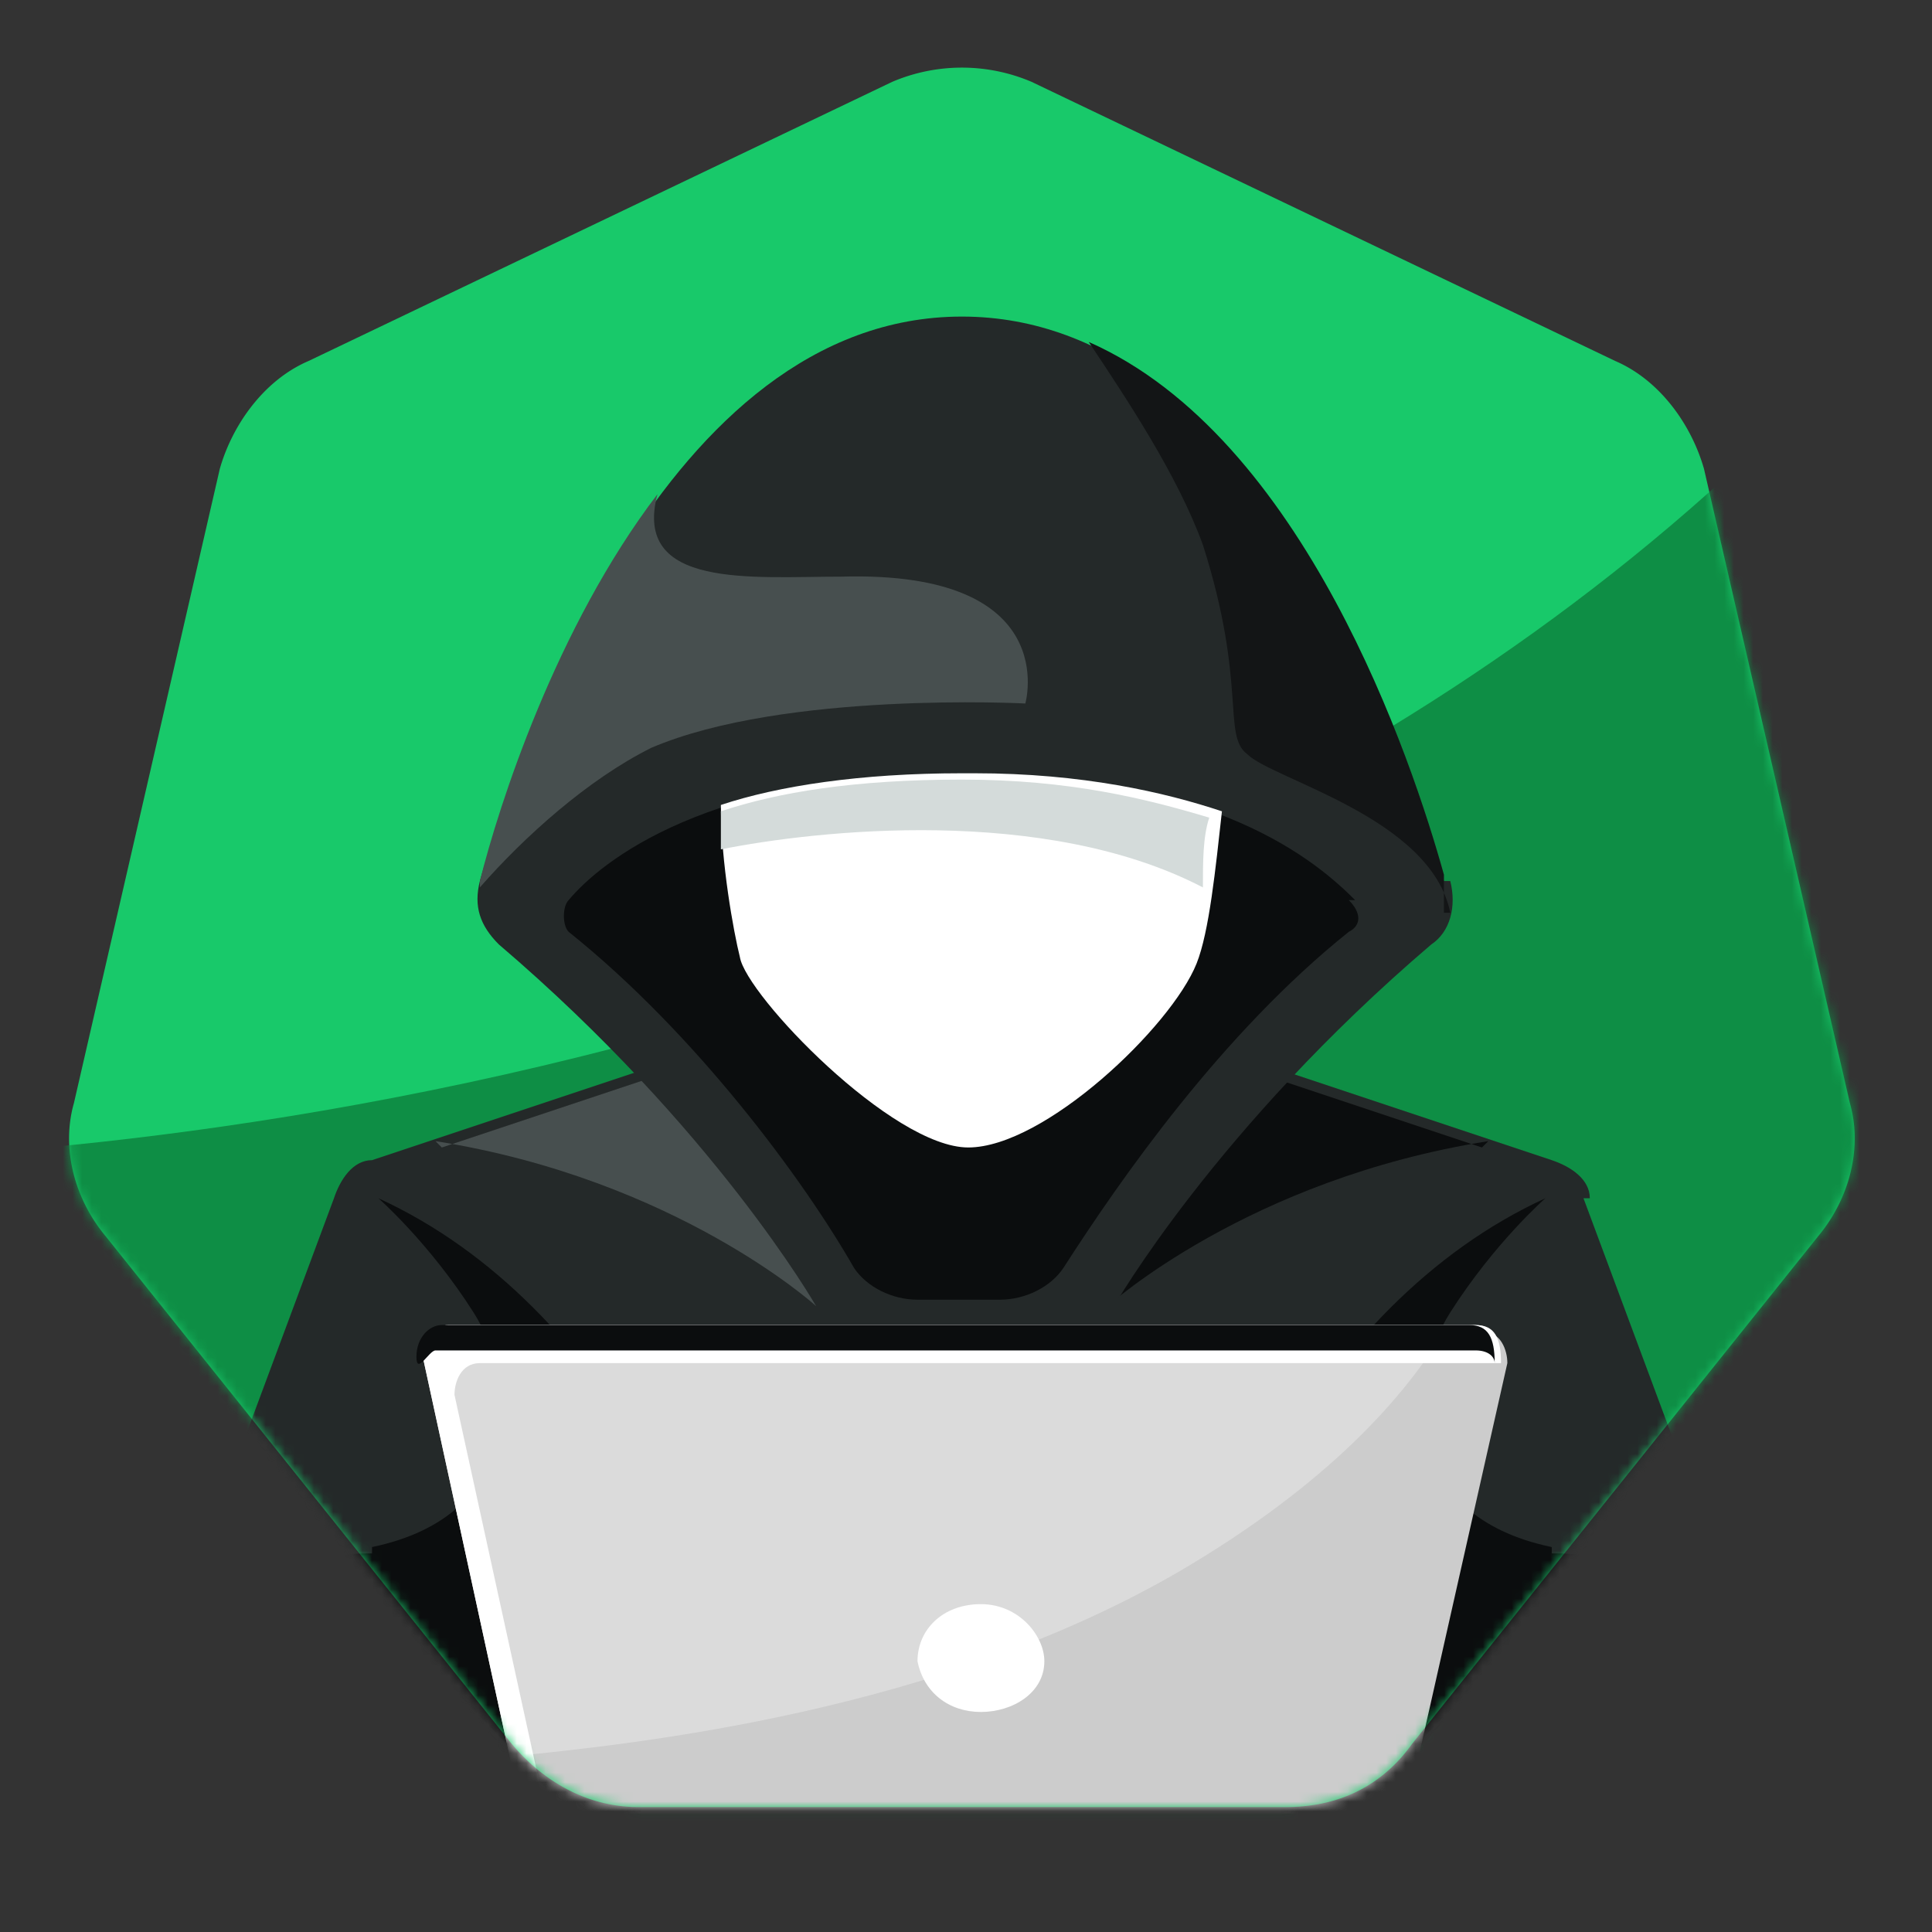 <svg viewBox="0 0 200 200" fill="none" xmlns="http://www.w3.org/2000/svg"><rect x="0" y="0" width="200" height="200" fill="#333333" stroke="none"/><path d="m92.353 8.477-60.406 28.89c-4.596 1.97-7.879 6.566-9.192 11.162L7.654 114.187c-1.314 4.596 0 9.849 3.283 13.788l42.02 52.527c3.284 3.94 7.88 6.566 13.133 6.566h66.971c5.253 0 9.849-1.97 13.132-6.566l42.021-52.527c3.283-3.939 4.596-9.192 3.283-13.788l-15.102-65.658c-1.313-4.596-4.596-9.192-9.192-11.162l-60.405-28.89a18.394 18.394 0 0 0-14.445 0Z" fill="#18C96A"/><mask id="a" style="mask-type:luminance" maskUnits="userSpaceOnUse" x="7" y="7" width="185" height="181"><path d="m92.353 8.478-60.406 28.89c-4.596 1.97-7.879 6.566-9.192 11.162L7.654 114.188c-1.314 5.253 0 9.849 3.283 13.788l42.02 52.527c3.284 3.939 7.88 6.566 13.133 6.566h66.971c5.253 0 9.849-1.97 13.132-6.566l42.021-52.527c3.283-3.939 4.596-9.192 3.283-13.788L176.395 48.53c-1.313-5.253-4.596-9.192-9.192-11.162l-60.405-28.89c-1.97-1.313-4.596-1.313-7.223-1.313-2.626 0-5.252 0-7.222 1.313Z" fill="#fff"/></mask><g mask="url(#a)"><path d="M-19.266 120.097s131.316 1.314 209.45-82.072c78.133-83.386-3.94 177.277-3.94 177.277l-141.165 26.92-64.345-122.125Z" fill="#0E8E45"/><path d="M164.577 124.04c0-1.97-1.97-3.283-3.94-3.94L99.575 99.746 38.513 120.1c-1.97 0-3.283 1.97-3.94 3.94l-10.505 28.233 31.516 32.829h87.325l31.516-32.829-10.505-28.233h.657Z" fill="#242929"/><path d="M45.08 118.13c24.95 3.94 39.395 17.071 39.395 17.071l1.313-11.162-12.475-14.444-27.577 9.192-.656-.657Z" fill="#474F4F"/><path d="M38.513 160.808c-1.313 0-3.283 0-4.596.657l22.324 22.98h24.95c-5.91-20.354-17.728-49.244-42.021-60.405 0 0 5.252 4.596 9.848 11.818 4.596 7.223 5.253 21.011-10.505 24.294v.656Zm115.558-42.678c-24.95 3.94-39.395 17.071-39.395 17.071l-1.313-11.162 12.475-14.444 27.577 9.192.656-.657Zm6.566 42.678c1.314 0 3.283 0 4.596.657l-22.323 22.98h-24.951c5.91-20.354 17.728-49.244 42.022-60.405 0 0-5.253 4.596-9.849 11.818-4.596 7.223-5.253 21.011 10.505 24.294v.656Z" fill="#0B0D0E"/><path d="M149.476 91.207c-3.939-13.788-19.041-58.435-49.9-58.435-30.86 0-45.961 44.647-49.9 58.435-.657 2.627 0 4.596 1.97 6.566 22.323 19.041 32.828 37.425 32.828 37.425h30.86s10.505-18.384 32.829-37.425c1.97-1.313 2.626-3.94 1.97-6.566h-.657Z" fill="#242929"/><path d="M140.283 93.179c-3.94-3.94-14.445-13.132-40.708-13.132-26.264 0-37.426 9.193-40.709 13.132-.656.657-.656 2.626 0 3.283 13.132 10.505 24.294 25.607 29.547 34.799 1.313 1.969 3.94 3.283 6.566 3.283h8.535c2.626 0 5.253-1.314 6.566-3.283 5.909-9.192 16.414-24.294 29.546-34.8 1.313-.656 1.313-1.969 0-3.282h.657Z" fill="#0B0D0E"/><path d="M99.575 80.047c-10.505 0-19.04 1.314-24.95 3.283 0 5.91 1.313 13.132 1.97 15.758.656 3.94 15.758 19.698 23.637 19.698 7.879 0 21.01-12.475 23.637-19.041 1.313-3.283 1.969-9.85 2.626-15.758-5.909-1.97-14.445-3.94-25.607-3.94h-1.313Z" fill="#fff"/><path d="M74.625 83.986v3.94c9.849-1.97 33.486-4.597 49.9 3.94 0-2.627 0-5.254.657-7.223-6.566-1.97-14.445-3.94-25.607-3.94-11.162 0-19.04 1.313-24.95 3.283Z" fill="#D4DBDA"/><path d="M149.476 94.492v-3.94c-3.283-11.818-14.445-45.304-36.769-55.153 3.94 5.91 9.192 13.789 11.819 21.011 4.596 14.445 1.969 19.698 4.596 21.667 2.626 2.627 19.04 6.566 21.01 16.415h-.656Z" fill="#131516"/><path d="M87.1 59.693c-9.192 0-21.667 1.313-19.04-8.536C57.554 64.945 51.645 83.33 49.675 91.21v.656c4.596-5.252 11.162-11.161 17.728-14.444 13.788-5.91 38.738-4.596 38.738-4.596s3.94-13.789-19.04-13.132Z" fill="#474F4F"/><path d="m43.766 140.452 9.848 45.305c1.97.656 3.94 1.313 5.91 1.313h85.355l10.506-46.618c0-1.313-.657-3.283-2.627-3.283H46.392c-1.313 0-2.626 1.314-2.626 3.283Z" fill="#DBDBDB"/><path d="M152.758 137.825h-3.283c-3.939 6.566-11.818 15.758-27.576 24.95-24.95 14.445-55.81 17.728-68.941 19.041l1.313 4.596c1.97.657 3.94 1.314 5.909 1.314h85.356l10.505-46.618c0-1.313-.657-3.283-2.626-3.283h-.657Z" fill="#CCC"/><path d="M47.048 144.392c0-1.313.657-3.283 2.627-3.283h105.71c0-2.626-.657-3.94-2.627-3.94H46.392c-1.313 0-2.626 1.314-2.626 3.283l9.848 45.305c.657 0 1.314.656 2.627.656l-9.193-42.021Z" fill="#fff"/><path d="M46.392 139.796H152.76c1.313 0 1.969.656 1.969 1.313 0-2.626-.656-3.94-2.626-3.94H45.736c-1.313 0-2.627 1.314-2.627 3.283 0 1.97 1.313-.656 1.97-.656h1.313Z" fill="#0B0D0E"/><path d="M108.111 171.969c0 3.283-3.283 5.253-6.566 5.253s-5.909-1.97-6.566-5.253c0-3.283 2.627-5.909 6.566-5.909 3.94 0 6.566 3.283 6.566 5.909Z" fill="#fff"/></g></svg>